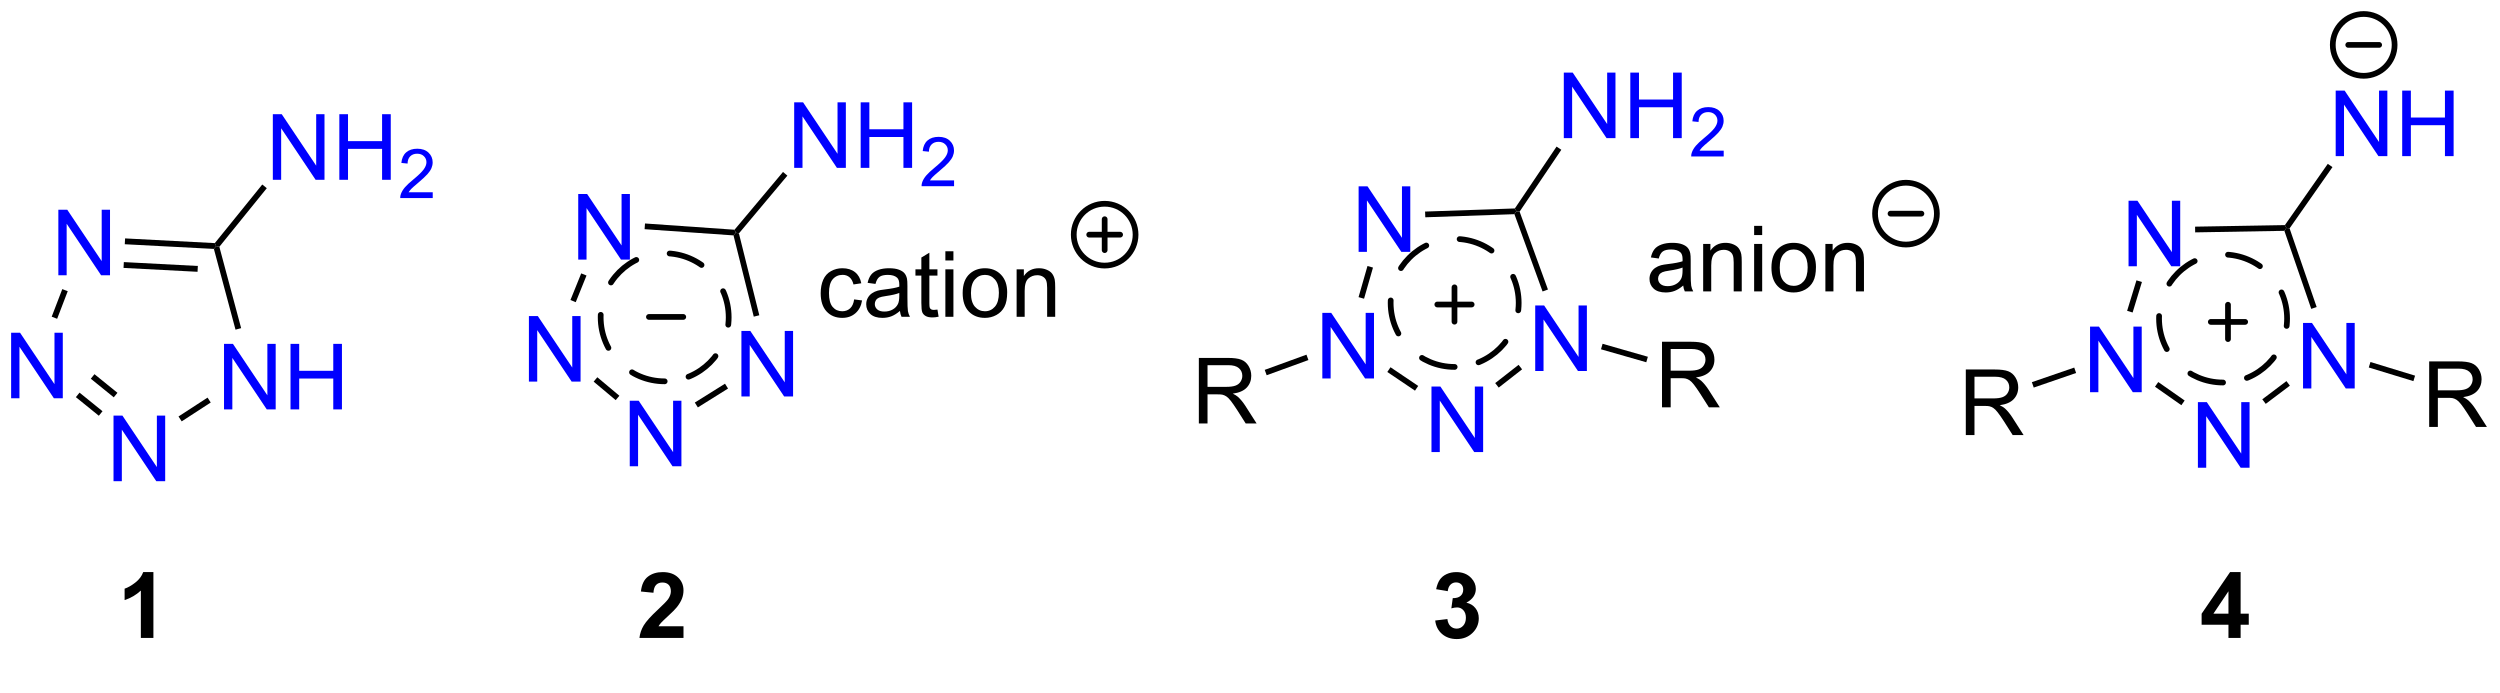 <?xml version="1.0" encoding="UTF-8"?>
<!DOCTYPE svg PUBLIC '-//W3C//DTD SVG 1.0//EN'
          'http://www.w3.org/TR/2001/REC-SVG-20010904/DTD/svg10.dtd'>
<svg stroke-dasharray="none" shape-rendering="auto" xmlns="http://www.w3.org/2000/svg" font-family="'Dialog'" text-rendering="auto" width="599" fill-opacity="1" color-interpolation="auto" color-rendering="auto" preserveAspectRatio="xMidYMid meet" font-size="12px" viewBox="0 0 599 166" fill="black" xmlns:xlink="http://www.w3.org/1999/xlink" stroke="black" image-rendering="auto" stroke-miterlimit="10" stroke-linecap="square" stroke-linejoin="miter" font-style="normal" stroke-width="1" height="166" stroke-dashoffset="0" font-weight="normal" stroke-opacity="1"
><!--Generated by the Batik Graphics2D SVG Generator--><defs id="genericDefs"
  /><g
  ><defs id="defs1"
    ><clipPath clipPathUnits="userSpaceOnUse" id="clipPath1"
      ><path d="M1.273 0.869 L225.72 0.869 L225.72 62.888 L1.273 62.888 L1.273 0.869 Z"
      /></clipPath
      ><clipPath clipPathUnits="userSpaceOnUse" id="clipPath2"
      ><path d="M-0.363 11.039 L-0.363 70.471 L217.844 70.471 L217.844 11.039 Z"
      /></clipPath
      ><clipPath clipPathUnits="userSpaceOnUse" id="clipPath3"
      ><path d="M-0.363 11.039 L-0.363 70.361 L217.844 70.361 L217.844 11.039 Z"
      /></clipPath
    ></defs
    ><g fill="blue" transform="matrix(2.743,0,0,2.743,0.995,-30.279)" stroke="blue"
    ><path d="M19.205 46.802 L19.205 41.075 L19.984 41.075 L22.992 45.57 L22.992 41.075 L23.718 41.075 L23.718 46.802 L22.94 46.802 L19.932 42.302 L19.932 46.802 L19.205 46.802 ZM25.014 46.802 L25.014 41.075 L25.772 41.075 L25.772 43.427 L28.748 43.427 L28.748 41.075 L29.506 41.075 L29.506 46.802 L28.748 46.802 L28.748 44.102 L25.772 44.102 L25.772 46.802 L25.014 46.802 Z" stroke="none" clip-path="url(#clipPath3)"
    /></g
    ><g fill="blue" transform="matrix(2.743,0,0,2.743,0.995,-30.279)" stroke="blue"
    ><path d="M9.553 53.07 L9.553 47.343 L10.332 47.343 L13.34 51.838 L13.34 47.343 L14.066 47.343 L14.066 53.07 L13.288 53.07 L10.28 48.57 L10.28 53.07 L9.553 53.07 Z" stroke="none" clip-path="url(#clipPath3)"
    /></g
    ><g fill="blue" transform="matrix(2.743,0,0,2.743,0.995,-30.279)" stroke="blue"
    ><path d="M0.609 45.828 L0.609 40.101 L1.388 40.101 L4.396 44.596 L4.396 40.101 L5.122 40.101 L5.122 45.828 L4.344 45.828 L1.336 41.328 L1.336 45.828 L0.609 45.828 Z" stroke="none" clip-path="url(#clipPath3)"
    /></g
    ><g fill="blue" transform="matrix(2.743,0,0,2.743,0.995,-30.279)" stroke="blue"
    ><path d="M4.734 35.083 L4.734 29.357 L5.512 29.357 L8.52 33.851 L8.52 29.357 L9.247 29.357 L9.247 35.083 L8.468 35.083 L5.46 30.583 L5.46 35.083 L4.734 35.083 Z" stroke="none" clip-path="url(#clipPath3)"
    /></g
    ><g fill="blue" transform="matrix(2.743,0,0,2.743,0.995,-30.279)" stroke="blue"
    ><path d="M23.469 26.742 L23.469 21.015 L24.248 21.015 L27.256 25.51 L27.256 21.015 L27.982 21.015 L27.982 26.742 L27.204 26.742 L24.196 22.242 L24.196 26.742 L23.469 26.742 ZM29.278 26.742 L29.278 21.015 L30.036 21.015 L30.036 23.367 L33.012 23.367 L33.012 21.015 L33.77 21.015 L33.77 26.742 L33.012 26.742 L33.012 24.041 L30.036 24.041 L30.036 26.742 L29.278 26.742 Z" stroke="none" clip-path="url(#clipPath3)"
    /></g
    ><g fill="blue" transform="matrix(2.743,0,0,2.743,0.995,-30.279)" stroke="blue"
    ><path d="M37.436 27.834 L37.436 28.342 L34.596 28.342 Q34.59 28.15 34.659 27.974 Q34.766 27.685 35.004 27.404 Q35.245 27.123 35.696 26.754 Q36.395 26.18 36.641 25.844 Q36.887 25.508 36.887 25.209 Q36.887 24.896 36.663 24.681 Q36.44 24.465 36.079 24.465 Q35.698 24.465 35.469 24.693 Q35.241 24.922 35.239 25.326 L34.696 25.271 Q34.752 24.664 35.116 24.348 Q35.479 24.029 36.09 24.029 Q36.709 24.029 37.069 24.373 Q37.43 24.715 37.43 25.221 Q37.43 25.478 37.325 25.728 Q37.219 25.976 36.973 26.252 Q36.729 26.527 36.161 27.008 Q35.686 27.406 35.551 27.549 Q35.417 27.691 35.329 27.834 L37.436 27.834 Z" stroke="none" clip-path="url(#clipPath3)"
    /></g
    ><g transform="matrix(2.743,0,0,2.743,0.995,-30.279)"
    ><path d="M17.766 45.77 L18.044 46.198 L15.508 47.845 L15.23 47.417 Z" stroke="none" clip-path="url(#clipPath3)"
    /></g
    ><g transform="matrix(2.743,0,0,2.743,0.995,-30.279)"
    ><path d="M8.592 46.959 L8.271 47.355 L6.264 45.73 L6.585 45.334 ZM9.896 45.349 L7.889 43.724 L7.568 44.12 L9.575 45.745 Z" stroke="none" clip-path="url(#clipPath3)"
    /></g
    ><g transform="matrix(2.743,0,0,2.743,0.995,-30.279)"
    ><path d="M4.629 38.885 L4.153 38.702 L5.078 36.292 L5.554 36.475 Z" stroke="none" clip-path="url(#clipPath3)"
    /></g
    ><g transform="matrix(2.743,0,0,2.743,0.995,-30.279)"
    ><path d="M10.536 32.373 L10.563 31.863 L18.401 32.274 L18.517 32.535 L18.319 32.781 ZM10.428 34.441 L16.892 34.78 L16.919 34.271 L10.454 33.932 Z" stroke="none" clip-path="url(#clipPath3)"
    /></g
    ><g transform="matrix(2.743,0,0,2.743,0.995,-30.279)"
    ><path d="M20.701 39.702 L20.209 39.834 L18.319 32.781 L18.517 32.535 L18.797 32.595 Z" stroke="none" clip-path="url(#clipPath3)"
    /></g
    ><g transform="matrix(2.743,0,0,2.743,0.995,-30.279)"
    ><path d="M18.797 32.595 L18.517 32.535 L18.401 32.274 L22.546 27.156 L22.942 27.477 Z" stroke="none" clip-path="url(#clipPath3)"
    /></g
    ><g fill="blue" transform="matrix(2.743,0,0,2.743,0.995,-30.279)" stroke="blue"
    ><path d="M64.399 45.672 L64.399 39.946 L65.177 39.946 L68.185 44.44 L68.185 39.946 L68.912 39.946 L68.912 45.672 L68.133 45.672 L65.125 41.172 L65.125 45.672 L64.399 45.672 Z" stroke="none" clip-path="url(#clipPath3)"
    /></g
    ><g fill="blue" transform="matrix(2.743,0,0,2.743,0.995,-30.279)" stroke="blue"
    ><path d="M54.646 51.766 L54.646 46.04 L55.425 46.04 L58.432 50.535 L58.432 46.04 L59.159 46.04 L59.159 51.766 L58.38 51.766 L55.373 47.266 L55.373 51.766 L54.646 51.766 Z" stroke="none" clip-path="url(#clipPath3)"
    /></g
    ><g fill="blue" transform="matrix(2.743,0,0,2.743,0.995,-30.279)" stroke="blue"
    ><path d="M45.837 44.374 L45.837 38.648 L46.615 38.648 L49.623 43.142 L49.623 38.648 L50.35 38.648 L50.35 44.374 L49.571 44.374 L46.563 39.874 L46.563 44.374 L45.837 44.374 Z" stroke="none" clip-path="url(#clipPath3)"
    /></g
    ><g fill="blue" transform="matrix(2.743,0,0,2.743,0.995,-30.279)" stroke="blue"
    ><path d="M50.145 33.712 L50.145 27.985 L50.923 27.985 L53.931 32.48 L53.931 27.985 L54.658 27.985 L54.658 33.712 L53.879 33.712 L50.871 29.212 L50.871 33.712 L50.145 33.712 Z" stroke="none" clip-path="url(#clipPath3)"
    /></g
    ><g fill="blue" transform="matrix(2.743,0,0,2.743,0.995,-30.279)" stroke="blue"
    ><path d="M69.009 25.704 L69.009 19.978 L69.787 19.978 L72.795 24.473 L72.795 19.978 L73.522 19.978 L73.522 25.704 L72.743 25.704 L69.735 21.204 L69.735 25.704 L69.009 25.704 ZM74.817 25.704 L74.817 19.978 L75.575 19.978 L75.575 22.329 L78.552 22.329 L78.552 19.978 L79.309 19.978 L79.309 25.704 L78.552 25.704 L78.552 23.004 L75.575 23.004 L75.575 25.704 L74.817 25.704 Z" stroke="none" clip-path="url(#clipPath3)"
    /></g
    ><g fill="blue" transform="matrix(2.743,0,0,2.743,0.995,-30.279)" stroke="blue"
    ><path d="M82.975 26.797 L82.975 27.304 L80.135 27.304 Q80.13 27.113 80.198 26.937 Q80.305 26.648 80.544 26.367 Q80.784 26.086 81.235 25.716 Q81.934 25.142 82.18 24.806 Q82.427 24.47 82.427 24.172 Q82.427 23.859 82.202 23.644 Q81.979 23.427 81.618 23.427 Q81.237 23.427 81.009 23.656 Q80.78 23.884 80.778 24.289 L80.235 24.234 Q80.292 23.627 80.655 23.31 Q81.018 22.992 81.63 22.992 Q82.249 22.992 82.608 23.336 Q82.969 23.677 82.969 24.183 Q82.969 24.441 82.864 24.691 Q82.759 24.939 82.513 25.215 Q82.268 25.49 81.7 25.97 Q81.225 26.369 81.091 26.511 Q80.956 26.654 80.868 26.797 L82.975 26.797 Z" stroke="none" clip-path="url(#clipPath3)"
    /></g
    ><g transform="matrix(2.743,0,0,2.743,0.995,-30.279)"
    ><path d="M62.966 44.554 L63.231 44.978 L60.594 46.626 L60.329 46.202 Z" stroke="none" clip-path="url(#clipPath3)"
    /></g
    ><g transform="matrix(2.743,0,0,2.743,0.995,-30.279)"
    ><path d="M53.74 45.607 L53.418 45.99 L51.492 44.374 L51.813 43.991 Z" stroke="none" clip-path="url(#clipPath3)"
    /></g
    ><g transform="matrix(2.743,0,0,2.743,0.995,-30.279)"
    ><path d="M49.928 37.434 L49.465 37.246 L50.406 34.918 L50.869 35.105 Z" stroke="none" clip-path="url(#clipPath3)"
    /></g
    ><g transform="matrix(2.743,0,0,2.743,0.995,-30.279)"
    ><path d="M55.943 31.058 L55.978 30.559 L63.798 31.106 L63.907 31.364 L63.709 31.601 Z" stroke="none" clip-path="url(#clipPath3)"
    /></g
    ><g transform="matrix(2.743,0,0,2.743,0.995,-30.279)"
    ><path d="M65.963 38.577 L65.478 38.698 L63.709 31.601 L63.907 31.364 L64.181 31.427 Z" stroke="none" clip-path="url(#clipPath3)"
    /></g
    ><g transform="matrix(2.743,0,0,2.743,0.995,-30.279)"
    ><path d="M64.181 31.427 L63.907 31.364 L63.798 31.106 L68.032 26.059 L68.415 26.38 Z" stroke="none" clip-path="url(#clipPath3)"
    /></g
    ><g stroke-miterlimit="3" stroke-dasharray="3" stroke-width="0.5" transform="matrix(2.743,0,0,2.743,0.995,-30.279)" stroke-linecap="round" stroke-linejoin="round"
    ><path fill="none" d="M57.697 44.347 C54.608 44.347 52.105 41.844 52.105 38.755 C52.105 35.667 54.608 33.164 57.697 33.164 C60.785 33.164 63.288 35.667 63.288 38.755 C63.288 41.844 60.785 44.347 57.697 44.347" clip-path="url(#clipPath3)"
    /></g
    ><g stroke-width="0.5" transform="matrix(2.743,0,0,2.743,0.995,-30.279)" stroke-linejoin="round" stroke-linecap="round"
    ><path fill="none" d="M56.321 38.723 L59.321 38.723" clip-path="url(#clipPath3)"
    /></g
    ><g transform="matrix(2.743,0,0,2.743,0.995,-30.279)"
    ><path d="M74.246 37.191 L74.939 37.282 Q74.824 37.995 74.358 38.401 Q73.892 38.805 73.212 38.805 Q72.361 38.805 71.842 38.248 Q71.324 37.691 71.324 36.651 Q71.324 35.98 71.545 35.477 Q71.769 34.972 72.225 34.722 Q72.681 34.469 73.215 34.469 Q73.892 34.469 74.321 34.81 Q74.751 35.151 74.871 35.782 L74.189 35.886 Q74.09 35.469 73.842 35.258 Q73.595 35.047 73.243 35.047 Q72.712 35.047 72.379 35.427 Q72.048 35.808 72.048 36.633 Q72.048 37.469 72.368 37.849 Q72.689 38.227 73.204 38.227 Q73.618 38.227 73.894 37.974 Q74.173 37.719 74.246 37.191 ZM78.246 38.198 Q77.855 38.532 77.493 38.67 Q77.134 38.805 76.72 38.805 Q76.035 38.805 75.668 38.472 Q75.301 38.136 75.301 37.617 Q75.301 37.313 75.439 37.06 Q75.579 36.808 75.803 36.657 Q76.027 36.503 76.308 36.425 Q76.517 36.37 76.933 36.321 Q77.785 36.219 78.189 36.078 Q78.191 35.933 78.191 35.894 Q78.191 35.464 77.993 35.289 Q77.722 35.05 77.191 35.05 Q76.696 35.05 76.459 35.224 Q76.222 35.399 76.111 35.839 L75.423 35.745 Q75.517 35.305 75.73 35.034 Q75.946 34.761 76.353 34.615 Q76.759 34.469 77.293 34.469 Q77.824 34.469 78.155 34.594 Q78.488 34.719 78.644 34.909 Q78.801 35.097 78.863 35.386 Q78.9 35.566 78.9 36.034 L78.9 36.972 Q78.9 37.953 78.944 38.214 Q78.988 38.472 79.121 38.711 L78.386 38.711 Q78.277 38.492 78.246 38.198 ZM78.189 36.628 Q77.806 36.784 77.04 36.894 Q76.605 36.956 76.426 37.034 Q76.246 37.112 76.147 37.263 Q76.051 37.414 76.051 37.597 Q76.051 37.878 76.264 38.066 Q76.478 38.253 76.886 38.253 Q77.293 38.253 77.608 38.076 Q77.926 37.899 78.074 37.589 Q78.189 37.352 78.189 36.886 L78.189 36.628 ZM81.523 38.081 L81.625 38.703 Q81.328 38.766 81.094 38.766 Q80.711 38.766 80.5 38.646 Q80.289 38.524 80.203 38.326 Q80.117 38.128 80.117 37.495 L80.117 35.11 L79.601 35.11 L79.601 34.563 L80.117 34.563 L80.117 33.534 L80.817 33.112 L80.817 34.563 L81.523 34.563 L81.523 35.11 L80.817 35.11 L80.817 37.534 Q80.817 37.836 80.854 37.922 Q80.89 38.008 80.974 38.06 Q81.06 38.11 81.216 38.11 Q81.333 38.11 81.523 38.081 ZM82.215 33.792 L82.215 32.985 L82.918 32.985 L82.918 33.792 L82.215 33.792 ZM82.215 38.711 L82.215 34.563 L82.918 34.563 L82.918 38.711 L82.215 38.711 ZM83.726 36.636 Q83.726 35.485 84.367 34.93 Q84.903 34.469 85.672 34.469 Q86.528 34.469 87.07 35.029 Q87.614 35.589 87.614 36.578 Q87.614 37.378 87.372 37.839 Q87.133 38.297 86.674 38.552 Q86.216 38.805 85.672 38.805 Q84.802 38.805 84.263 38.248 Q83.726 37.688 83.726 36.636 ZM84.45 36.636 Q84.45 37.433 84.797 37.831 Q85.146 38.227 85.672 38.227 Q86.195 38.227 86.541 37.828 Q86.89 37.43 86.89 36.612 Q86.89 35.844 86.541 35.448 Q86.192 35.05 85.672 35.05 Q85.146 35.05 84.797 35.446 Q84.45 35.839 84.45 36.636 ZM88.439 38.711 L88.439 34.563 L89.071 34.563 L89.071 35.151 Q89.527 34.469 90.392 34.469 Q90.767 34.469 91.079 34.605 Q91.394 34.737 91.551 34.956 Q91.707 35.175 91.769 35.477 Q91.808 35.672 91.808 36.159 L91.808 38.711 L91.105 38.711 L91.105 36.188 Q91.105 35.758 91.022 35.545 Q90.941 35.331 90.733 35.206 Q90.525 35.078 90.243 35.078 Q89.793 35.078 89.467 35.365 Q89.142 35.649 89.142 36.446 L89.142 38.711 L88.439 38.711 Z" stroke="none" clip-path="url(#clipPath3)"
    /></g
    ><g stroke-width="0.5" transform="matrix(2.743,0,0,2.743,0.995,-30.279)" stroke-linejoin="round" stroke-linecap="round"
    ><path fill="none" d="M125.186 37.637 L128.186 37.637 M126.686 36.137 L126.686 39.137" clip-path="url(#clipPath3)"
    /></g
    ><g stroke-miterlimit="3" stroke-dasharray="3" stroke-width="0.5" transform="matrix(2.743,0,0,2.743,0.995,-30.279)" stroke-linecap="round" stroke-linejoin="round"
    ><path fill="none" d="M126.702 43.09 C123.614 43.09 121.11 40.587 121.11 37.499 C121.11 34.41 123.614 31.907 126.702 31.907 C129.79 31.907 132.294 34.41 132.294 37.499 C132.294 40.587 129.79 43.09 126.702 43.09" clip-path="url(#clipPath3)"
    /></g
    ><g transform="matrix(2.743,0,0,2.743,0.995,-30.279)"
    ><path d="M132.374 29.525 L132.095 29.491 L131.959 29.246 L135.603 23.843 L136.018 24.122 Z" stroke="none" clip-path="url(#clipPath3)"
    /></g
    ><g transform="matrix(2.743,0,0,2.743,0.995,-30.279)"
    ><path d="M124.136 30.019 L124.118 29.519 L131.959 29.246 L132.095 29.491 L131.922 29.747 Z" stroke="none" clip-path="url(#clipPath3)"
    /></g
    ><g transform="matrix(2.743,0,0,2.743,0.995,-30.279)"
    ><path d="M134.85 36.328 L134.38 36.499 L131.922 29.747 L132.095 29.491 L132.374 29.525 Z" stroke="none" clip-path="url(#clipPath3)"
    /></g
    ><g transform="matrix(2.743,0,0,2.743,0.995,-30.279)"
    ><path d="M130.55 44.895 L130.242 44.501 L132.284 42.906 L132.592 43.3 Z" stroke="none" clip-path="url(#clipPath3)"
    /></g
    ><g transform="matrix(2.743,0,0,2.743,0.995,-30.279)"
    ><path d="M120.818 43.532 L121.097 43.117 L123.516 44.748 L123.236 45.163 Z" stroke="none" clip-path="url(#clipPath3)"
    /></g
    ><g transform="matrix(2.743,0,0,2.743,0.995,-30.279)"
    ><path d="M119.086 34.273 L119.567 34.411 L118.787 37.131 L118.306 36.994 Z" stroke="none" clip-path="url(#clipPath3)"
    /></g
    ><g fill="blue" transform="matrix(2.743,0,0,2.743,0.995,-30.279)" stroke="blue"
    ><path d="M136.235 23.107 L136.235 17.381 L137.014 17.381 L140.022 21.875 L140.022 17.381 L140.748 17.381 L140.748 23.107 L139.97 23.107 L136.962 18.607 L136.962 23.107 L136.235 23.107 ZM142.044 23.107 L142.044 17.381 L142.802 17.381 L142.802 19.732 L145.778 19.732 L145.778 17.381 L146.536 17.381 L146.536 23.107 L145.778 23.107 L145.778 20.407 L142.802 20.407 L142.802 23.107 L142.044 23.107 Z" stroke="none" clip-path="url(#clipPath3)"
    /></g
    ><g fill="blue" transform="matrix(2.743,0,0,2.743,0.995,-30.279)" stroke="blue"
    ><path d="M150.202 24.199 L150.202 24.707 L147.362 24.707 Q147.356 24.516 147.425 24.34 Q147.532 24.051 147.77 23.77 Q148.011 23.488 148.462 23.119 Q149.161 22.545 149.407 22.209 Q149.653 21.873 149.653 21.574 Q149.653 21.262 149.429 21.047 Q149.206 20.83 148.845 20.83 Q148.464 20.83 148.235 21.059 Q148.007 21.287 148.005 21.692 L147.462 21.637 Q147.518 21.029 147.882 20.713 Q148.245 20.395 148.856 20.395 Q149.476 20.395 149.835 20.738 Q150.196 21.08 150.196 21.586 Q150.196 21.844 150.091 22.094 Q149.985 22.342 149.739 22.617 Q149.495 22.893 148.927 23.373 Q148.452 23.772 148.317 23.914 Q148.183 24.057 148.095 24.199 L150.202 24.199 Z" stroke="none" clip-path="url(#clipPath3)"
    /></g
    ><g transform="matrix(2.743,0,0,2.743,0.995,-30.279)"
    ><path d="M146.665 35.979 Q146.274 36.313 145.912 36.451 Q145.553 36.586 145.139 36.586 Q144.454 36.586 144.087 36.253 Q143.72 35.917 143.72 35.399 Q143.72 35.094 143.858 34.841 Q143.998 34.589 144.222 34.438 Q144.446 34.284 144.727 34.206 Q144.936 34.151 145.352 34.102 Q146.204 34 146.608 33.86 Q146.61 33.714 146.61 33.675 Q146.61 33.245 146.412 33.071 Q146.141 32.831 145.61 32.831 Q145.115 32.831 144.878 33.005 Q144.641 33.18 144.529 33.62 L143.842 33.526 Q143.936 33.086 144.149 32.815 Q144.365 32.542 144.772 32.396 Q145.178 32.25 145.712 32.25 Q146.243 32.25 146.574 32.375 Q146.907 32.5 147.063 32.69 Q147.22 32.878 147.282 33.167 Q147.319 33.347 147.319 33.815 L147.319 34.753 Q147.319 35.735 147.363 35.995 Q147.407 36.253 147.54 36.492 L146.805 36.492 Q146.696 36.274 146.665 35.979 ZM146.608 34.409 Q146.225 34.565 145.459 34.675 Q145.024 34.737 144.845 34.815 Q144.665 34.893 144.566 35.044 Q144.47 35.196 144.47 35.378 Q144.47 35.659 144.683 35.847 Q144.897 36.034 145.305 36.034 Q145.712 36.034 146.027 35.857 Q146.345 35.68 146.493 35.37 Q146.608 35.133 146.608 34.667 L146.608 34.409 ZM148.408 36.492 L148.408 32.344 L149.041 32.344 L149.041 32.932 Q149.497 32.25 150.362 32.25 Q150.737 32.25 151.049 32.386 Q151.364 32.518 151.52 32.737 Q151.677 32.956 151.739 33.258 Q151.778 33.453 151.778 33.94 L151.778 36.492 L151.075 36.492 L151.075 33.969 Q151.075 33.539 150.992 33.326 Q150.911 33.112 150.703 32.987 Q150.494 32.86 150.213 32.86 Q149.762 32.86 149.437 33.146 Q149.112 33.43 149.112 34.227 L149.112 36.492 L148.408 36.492 ZM152.86 31.573 L152.86 30.766 L153.563 30.766 L153.563 31.573 L152.86 31.573 ZM152.86 36.492 L152.86 32.344 L153.563 32.344 L153.563 36.492 L152.86 36.492 ZM154.372 34.417 Q154.372 33.266 155.012 32.711 Q155.549 32.25 156.317 32.25 Q157.174 32.25 157.716 32.81 Q158.26 33.37 158.26 34.36 Q158.26 35.159 158.018 35.62 Q157.778 36.078 157.32 36.334 Q156.862 36.586 156.317 36.586 Q155.447 36.586 154.908 36.029 Q154.372 35.469 154.372 34.417 ZM155.096 34.417 Q155.096 35.214 155.442 35.612 Q155.791 36.008 156.317 36.008 Q156.841 36.008 157.187 35.61 Q157.536 35.211 157.536 34.393 Q157.536 33.625 157.187 33.229 Q156.838 32.831 156.317 32.831 Q155.791 32.831 155.442 33.227 Q155.096 33.62 155.096 34.417 ZM159.084 36.492 L159.084 32.344 L159.717 32.344 L159.717 32.932 Q160.173 32.25 161.037 32.25 Q161.412 32.25 161.725 32.386 Q162.04 32.518 162.196 32.737 Q162.352 32.956 162.415 33.258 Q162.454 33.453 162.454 33.94 L162.454 36.492 L161.751 36.492 L161.751 33.969 Q161.751 33.539 161.667 33.326 Q161.587 33.112 161.378 32.987 Q161.17 32.86 160.889 32.86 Q160.438 32.86 160.113 33.146 Q159.787 33.43 159.787 34.227 L159.787 36.492 L159.084 36.492 Z" stroke="none" clip-path="url(#clipPath3)"
    /></g
    ><g fill="blue" transform="matrix(2.743,0,0,2.743,0.995,-30.279)" stroke="blue"
    ><path d="M133.738 43.447 L133.738 37.721 L134.516 37.721 L137.524 42.216 L137.524 37.721 L138.251 37.721 L138.251 43.447 L137.472 43.447 L134.464 38.947 L134.464 43.447 L133.738 43.447 Z" stroke="none" clip-path="url(#clipPath3)"
    /></g
    ><g fill="blue" transform="matrix(2.743,0,0,2.743,0.995,-30.279)" stroke="blue"
    ><path d="M124.676 50.528 L124.676 44.801 L125.454 44.801 L128.462 49.296 L128.462 44.801 L129.189 44.801 L129.189 50.528 L128.41 50.528 L125.402 46.028 L125.402 50.528 L124.676 50.528 Z" stroke="none" clip-path="url(#clipPath3)"
    /></g
    ><g fill="blue" transform="matrix(2.743,0,0,2.743,0.995,-30.279)" stroke="blue"
    ><path d="M115.142 44.097 L115.142 38.37 L115.92 38.37 L118.928 42.865 L118.928 38.37 L119.655 38.37 L119.655 44.097 L118.876 44.097 L115.868 39.597 L115.868 44.097 L115.142 44.097 Z" stroke="none" clip-path="url(#clipPath3)"
    /></g
    ><g fill="blue" transform="matrix(2.743,0,0,2.743,0.995,-30.279)" stroke="blue"
    ><path d="M118.312 33.042 L118.312 27.316 L119.09 27.316 L122.098 31.811 L122.098 27.316 L122.825 27.316 L122.825 33.042 L122.046 33.042 L119.038 28.542 L119.038 33.042 L118.312 33.042 Z" stroke="none" clip-path="url(#clipPath3)"
    /></g
    ><g transform="matrix(2.743,0,0,2.743,0.995,-30.279)"
    ><path d="M13.037 66.761 L11.941 66.761 L11.941 62.623 Q11.339 63.186 10.522 63.457 L10.522 62.459 Q10.951 62.319 11.454 61.928 Q11.959 61.535 12.147 61.011 L13.037 61.011 L13.037 66.761 Z" stroke="none" clip-path="url(#clipPath3)"
    /></g
    ><g transform="matrix(2.743,0,0,2.743,0.995,-30.279)"
    ><path d="M59.34 65.74 L59.34 66.761 L55.493 66.761 Q55.556 66.183 55.868 65.665 Q56.181 65.147 57.102 64.293 Q57.845 63.6 58.011 63.355 Q58.238 63.014 58.238 62.683 Q58.238 62.316 58.04 62.118 Q57.845 61.92 57.496 61.92 Q57.152 61.92 56.949 62.129 Q56.746 62.334 56.715 62.816 L55.621 62.707 Q55.72 61.8 56.235 61.407 Q56.751 61.011 57.524 61.011 Q58.371 61.011 58.855 61.47 Q59.34 61.925 59.34 62.605 Q59.34 62.99 59.202 63.342 Q59.063 63.691 58.761 64.074 Q58.563 64.326 58.043 64.803 Q57.524 65.279 57.384 65.436 Q57.246 65.592 57.16 65.74 L59.34 65.74 Z" stroke="none" clip-path="url(#clipPath3)"
    /></g
    ><g transform="matrix(2.743,0,0,2.743,0.995,-30.279)"
    ><path d="M125.003 65.24 L126.066 65.113 Q126.115 65.519 126.337 65.735 Q126.561 65.949 126.878 65.949 Q127.217 65.949 127.449 65.691 Q127.683 65.433 127.683 64.996 Q127.683 64.582 127.459 64.339 Q127.238 64.097 126.917 64.097 Q126.707 64.097 126.412 64.178 L126.535 63.285 Q126.98 63.295 127.214 63.092 Q127.449 62.886 127.449 62.545 Q127.449 62.256 127.277 62.084 Q127.105 61.912 126.819 61.912 Q126.537 61.912 126.337 62.108 Q126.139 62.303 126.097 62.678 L125.084 62.506 Q125.191 61.988 125.402 61.678 Q125.615 61.365 125.996 61.188 Q126.378 61.011 126.85 61.011 Q127.66 61.011 128.147 61.527 Q128.55 61.949 128.55 62.48 Q128.55 63.233 127.725 63.683 Q128.217 63.787 128.511 64.154 Q128.808 64.522 128.808 65.043 Q128.808 65.795 128.256 66.329 Q127.707 66.86 126.886 66.86 Q126.108 66.86 125.594 66.412 Q125.084 65.964 125.003 65.24 Z" stroke="none" clip-path="url(#clipPath3)"
    /></g
    ><g stroke-width="0.5" transform="matrix(2.743,0,0,2.743,0.995,-30.279)" stroke-linejoin="round" stroke-linecap="round"
    ><path fill="none" d="M206.105 17.661 C204.613 17.661 203.405 16.452 203.405 14.961 C203.405 13.47 204.613 12.261 206.105 12.261 C207.596 12.261 208.805 13.47 208.805 14.961 C208.805 16.452 207.596 17.661 206.105 17.661 M204.755 14.961 L207.455 14.961" clip-path="url(#clipPath3)"
    /></g
    ><g stroke-width="0.5" transform="matrix(2.743,0,0,2.743,0.995,-30.279)" stroke-linejoin="round" stroke-linecap="round"
    ><path fill="none" d="M192.751 39.157 L195.751 39.157 M194.251 37.657 L194.251 40.657" clip-path="url(#clipPath3)"
    /></g
    ><g stroke-miterlimit="3" stroke-dasharray="3" stroke-width="0.5" transform="matrix(2.743,0,0,2.743,0.995,-30.279)" stroke-linecap="round" stroke-linejoin="round"
    ><path fill="none" d="M193.821 44.452 C190.733 44.452 188.229 41.949 188.229 38.861 C188.229 35.772 190.733 33.269 193.821 33.269 C196.909 33.269 199.413 35.772 199.413 38.861 C199.413 41.949 196.909 44.452 193.821 44.452" clip-path="url(#clipPath3)"
    /></g
    ><g transform="matrix(2.743,0,0,2.743,0.995,-30.279)"
    ><path d="M199.631 30.987 L199.353 30.948 L199.222 30.701 L202.969 25.349 L203.378 25.636 Z" stroke="none" clip-path="url(#clipPath3)"
    /></g
    ><g transform="matrix(2.743,0,0,2.743,0.995,-30.279)"
    ><path d="M191.385 31.337 L191.376 30.837 L199.222 30.701 L199.353 30.948 L199.176 31.201 Z" stroke="none" clip-path="url(#clipPath3)"
    /></g
    ><g transform="matrix(2.743,0,0,2.743,0.995,-30.279)"
    ><path d="M201.996 37.856 L201.524 38.019 L199.176 31.201 L199.353 30.948 L199.631 30.987 Z" stroke="none" clip-path="url(#clipPath3)"
    /></g
    ><g transform="matrix(2.743,0,0,2.743,0.995,-30.279)"
    ><path d="M197.548 46.317 L197.247 45.918 L199.357 44.328 L199.657 44.727 Z" stroke="none" clip-path="url(#clipPath3)"
    /></g
    ><g transform="matrix(2.743,0,0,2.743,0.995,-30.279)"
    ><path d="M187.875 44.819 L188.161 44.41 L190.466 46.024 L190.179 46.433 Z" stroke="none" clip-path="url(#clipPath3)"
    /></g
    ><g transform="matrix(2.743,0,0,2.743,0.995,-30.279)"
    ><path d="M186.256 35.526 L186.734 35.672 L185.92 38.335 L185.441 38.189 Z" stroke="none" clip-path="url(#clipPath3)"
    /></g
    ><g fill="blue" transform="matrix(2.743,0,0,2.743,0.995,-30.279)" stroke="blue"
    ><path d="M203.659 24.678 L203.659 18.951 L204.438 18.951 L207.446 23.446 L207.446 18.951 L208.172 18.951 L208.172 24.678 L207.393 24.678 L204.386 20.178 L204.386 24.678 L203.659 24.678 ZM209.468 24.678 L209.468 18.951 L210.226 18.951 L210.226 21.303 L213.202 21.303 L213.202 18.951 L213.96 18.951 L213.96 24.678 L213.202 24.678 L213.202 21.977 L210.226 21.977 L210.226 24.678 L209.468 24.678 Z" stroke="none" clip-path="url(#clipPath3)"
    /></g
    ><g fill="blue" transform="matrix(2.743,0,0,2.743,0.995,-30.279)" stroke="blue"
    ><path d="M200.807 44.972 L200.807 39.245 L201.585 39.245 L204.593 43.74 L204.593 39.245 L205.32 39.245 L205.32 44.972 L204.541 44.972 L201.533 40.472 L201.533 44.972 L200.807 44.972 Z" stroke="none" clip-path="url(#clipPath3)"
    /></g
    ><g fill="blue" transform="matrix(2.743,0,0,2.743,0.995,-30.279)" stroke="blue"
    ><path d="M191.623 51.893 L191.623 46.166 L192.401 46.166 L195.409 50.661 L195.409 46.166 L196.136 46.166 L196.136 51.893 L195.357 51.893 L192.349 47.393 L192.349 51.893 L191.623 51.893 Z" stroke="none" clip-path="url(#clipPath3)"
    /></g
    ><g fill="blue" transform="matrix(2.743,0,0,2.743,0.995,-30.279)" stroke="blue"
    ><path d="M182.202 45.297 L182.202 39.57 L182.981 39.57 L185.989 44.065 L185.989 39.57 L186.715 39.57 L186.715 45.297 L185.937 45.297 L182.929 40.797 L182.929 45.297 L182.202 45.297 Z" stroke="none" clip-path="url(#clipPath3)"
    /></g
    ><g transform="matrix(2.743,0,0,2.743,0.995,-30.279)"
    ><path d="M194.292 66.761 L194.292 65.608 L191.948 65.608 L191.948 64.647 L194.433 61.011 L195.355 61.011 L195.355 64.644 L196.066 64.644 L196.066 65.608 L195.355 65.608 L195.355 66.761 L194.292 66.761 ZM194.292 64.644 L194.292 62.686 L192.977 64.644 L194.292 64.644 Z" stroke="none" clip-path="url(#clipPath3)"
    /></g
    ><g fill="blue" transform="matrix(2.743,0,0,2.743,0.995,-30.279)" stroke="blue"
    ><path d="M185.565 34.299 L185.565 28.572 L186.343 28.572 L189.351 33.067 L189.351 28.572 L190.078 28.572 L190.078 34.299 L189.299 34.299 L186.291 29.799 L186.291 34.299 L185.565 34.299 Z" stroke="none" clip-path="url(#clipPath3)"
    /></g
    ><g transform="matrix(2.743,0,0,2.743,0.995,-30.279)"
    ><path d="M171.35 49.041 L171.35 43.314 L173.889 43.314 Q174.654 43.314 175.053 43.468 Q175.451 43.621 175.688 44.012 Q175.928 44.403 175.928 44.876 Q175.928 45.486 175.532 45.905 Q175.139 46.322 174.313 46.434 Q174.615 46.58 174.772 46.72 Q175.102 47.025 175.399 47.481 L176.397 49.041 L175.444 49.041 L174.686 47.848 Q174.352 47.332 174.136 47.059 Q173.923 46.785 173.753 46.676 Q173.584 46.566 173.407 46.525 Q173.279 46.496 172.985 46.496 L172.107 46.496 L172.107 49.041 L171.35 49.041 ZM172.107 45.84 L173.735 45.84 Q174.256 45.84 174.548 45.733 Q174.842 45.626 174.993 45.389 Q175.147 45.153 175.147 44.876 Q175.147 44.47 174.85 44.21 Q174.555 43.947 173.92 43.947 L172.107 43.947 L172.107 45.84 Z" stroke="none" clip-path="url(#clipPath3)"
    /></g
    ><g transform="matrix(2.743,0,0,2.743,0.995,-30.279)"
    ><path d="M180.821 43.146 L180.984 43.619 L177.283 44.893 L177.12 44.421 Z" stroke="none" clip-path="url(#clipPath3)"
    /></g
    ><g transform="matrix(2.743,0,0,2.743,0.995,-30.279)"
    ><path d="M211.825 48.334 L211.825 42.607 L214.364 42.607 Q215.13 42.607 215.528 42.761 Q215.927 42.915 216.164 43.305 Q216.403 43.696 216.403 44.17 Q216.403 44.779 216.007 45.199 Q215.614 45.615 214.789 45.727 Q215.091 45.873 215.247 46.014 Q215.578 46.318 215.875 46.774 L216.872 48.334 L215.919 48.334 L215.161 47.141 Q214.828 46.626 214.612 46.352 Q214.398 46.079 214.229 45.969 Q214.06 45.86 213.882 45.818 Q213.755 45.79 213.461 45.79 L212.583 45.79 L212.583 48.334 L211.825 48.334 ZM212.583 45.133 L214.211 45.133 Q214.732 45.133 215.023 45.027 Q215.317 44.92 215.468 44.683 Q215.622 44.446 215.622 44.17 Q215.622 43.764 215.325 43.503 Q215.031 43.24 214.395 43.24 L212.583 43.24 L212.583 45.133 Z" stroke="none" clip-path="url(#clipPath3)"
    /></g
    ><g transform="matrix(2.743,0,0,2.743,0.995,-30.279)"
    ><path d="M206.549 43.139 L206.696 42.66 L210.593 43.852 L210.447 44.33 Z" stroke="none" clip-path="url(#clipPath3)"
    /></g
    ><g stroke-width="0.5" transform="matrix(2.743,0,0,2.743,0.995,-30.279)" stroke-linejoin="round" stroke-linecap="round"
    ><path fill="none" d="M96.129 34.237 C94.638 34.237 93.429 33.028 93.429 31.537 C93.429 30.046 94.638 28.837 96.129 28.837 C97.621 28.837 98.829 30.046 98.829 31.537 C98.829 33.028 97.621 34.237 96.129 34.237 M94.779 31.537 L97.479 31.537 M96.129 30.187 L96.129 32.887" clip-path="url(#clipPath3)"
    /></g
    ><g stroke-width="0.5" transform="matrix(2.743,0,0,2.743,0.995,-30.279)" stroke-linejoin="round" stroke-linecap="round"
    ><path fill="none" d="M166.123 32.4 C164.632 32.4 163.423 31.191 163.423 29.7 C163.423 28.209 164.632 27 166.123 27 C167.614 27 168.823 28.209 168.823 29.7 C168.823 31.191 167.614 32.4 166.123 32.4 M164.773 29.7 L167.473 29.7" clip-path="url(#clipPath3)"
    /></g
    ><g transform="matrix(2.743,0,0,2.743,0.995,-30.279)"
    ><path d="M104.356 48.03 L104.356 42.303 L106.895 42.303 Q107.661 42.303 108.059 42.457 Q108.458 42.611 108.695 43.002 Q108.934 43.392 108.934 43.866 Q108.934 44.475 108.538 44.895 Q108.145 45.311 107.32 45.423 Q107.622 45.569 107.778 45.71 Q108.109 46.014 108.406 46.47 L109.403 48.03 L108.45 48.03 L107.692 46.837 Q107.359 46.322 107.143 46.048 Q106.929 45.775 106.76 45.666 Q106.591 45.556 106.413 45.514 Q106.286 45.486 105.992 45.486 L105.114 45.486 L105.114 48.03 L104.356 48.03 ZM105.114 44.83 L106.742 44.83 Q107.262 44.83 107.554 44.723 Q107.848 44.616 107.999 44.379 Q108.153 44.142 108.153 43.866 Q108.153 43.46 107.856 43.199 Q107.562 42.936 106.926 42.936 L105.114 42.936 L105.114 44.83 Z" stroke="none" clip-path="url(#clipPath3)"
    /></g
    ><g transform="matrix(2.743,0,0,2.743,0.995,-30.279)"
    ><path d="M113.756 42.019 L113.927 42.489 L110.281 43.816 L110.11 43.346 Z" stroke="none" clip-path="url(#clipPath3)"
    /></g
    ><g transform="matrix(2.743,0,0,2.743,0.995,-30.279)"
    ><path d="M144.813 46.617 L144.813 40.891 L147.352 40.891 Q148.118 40.891 148.516 41.044 Q148.915 41.198 149.152 41.589 Q149.391 41.979 149.391 42.453 Q149.391 43.063 148.995 43.482 Q148.602 43.898 147.777 44.011 Q148.079 44.156 148.235 44.297 Q148.566 44.602 148.863 45.057 L149.86 46.617 L148.907 46.617 L148.149 45.425 Q147.816 44.909 147.6 44.636 Q147.386 44.362 147.217 44.253 Q147.048 44.143 146.87 44.102 Q146.743 44.073 146.448 44.073 L145.571 44.073 L145.571 46.617 L144.813 46.617 ZM145.571 43.417 L147.198 43.417 Q147.719 43.417 148.011 43.31 Q148.305 43.203 148.456 42.966 Q148.61 42.729 148.61 42.453 Q148.61 42.047 148.313 41.787 Q148.019 41.523 147.383 41.523 L145.571 41.523 L145.571 43.417 Z" stroke="none" clip-path="url(#clipPath3)"
    /></g
    ><g transform="matrix(2.743,0,0,2.743,0.995,-30.279)"
    ><path d="M139.484 41.549 L139.622 41.068 L143.577 42.202 L143.439 42.682 Z" stroke="none" clip-path="url(#clipPath3)"
    /></g
  ></g
></svg
>
